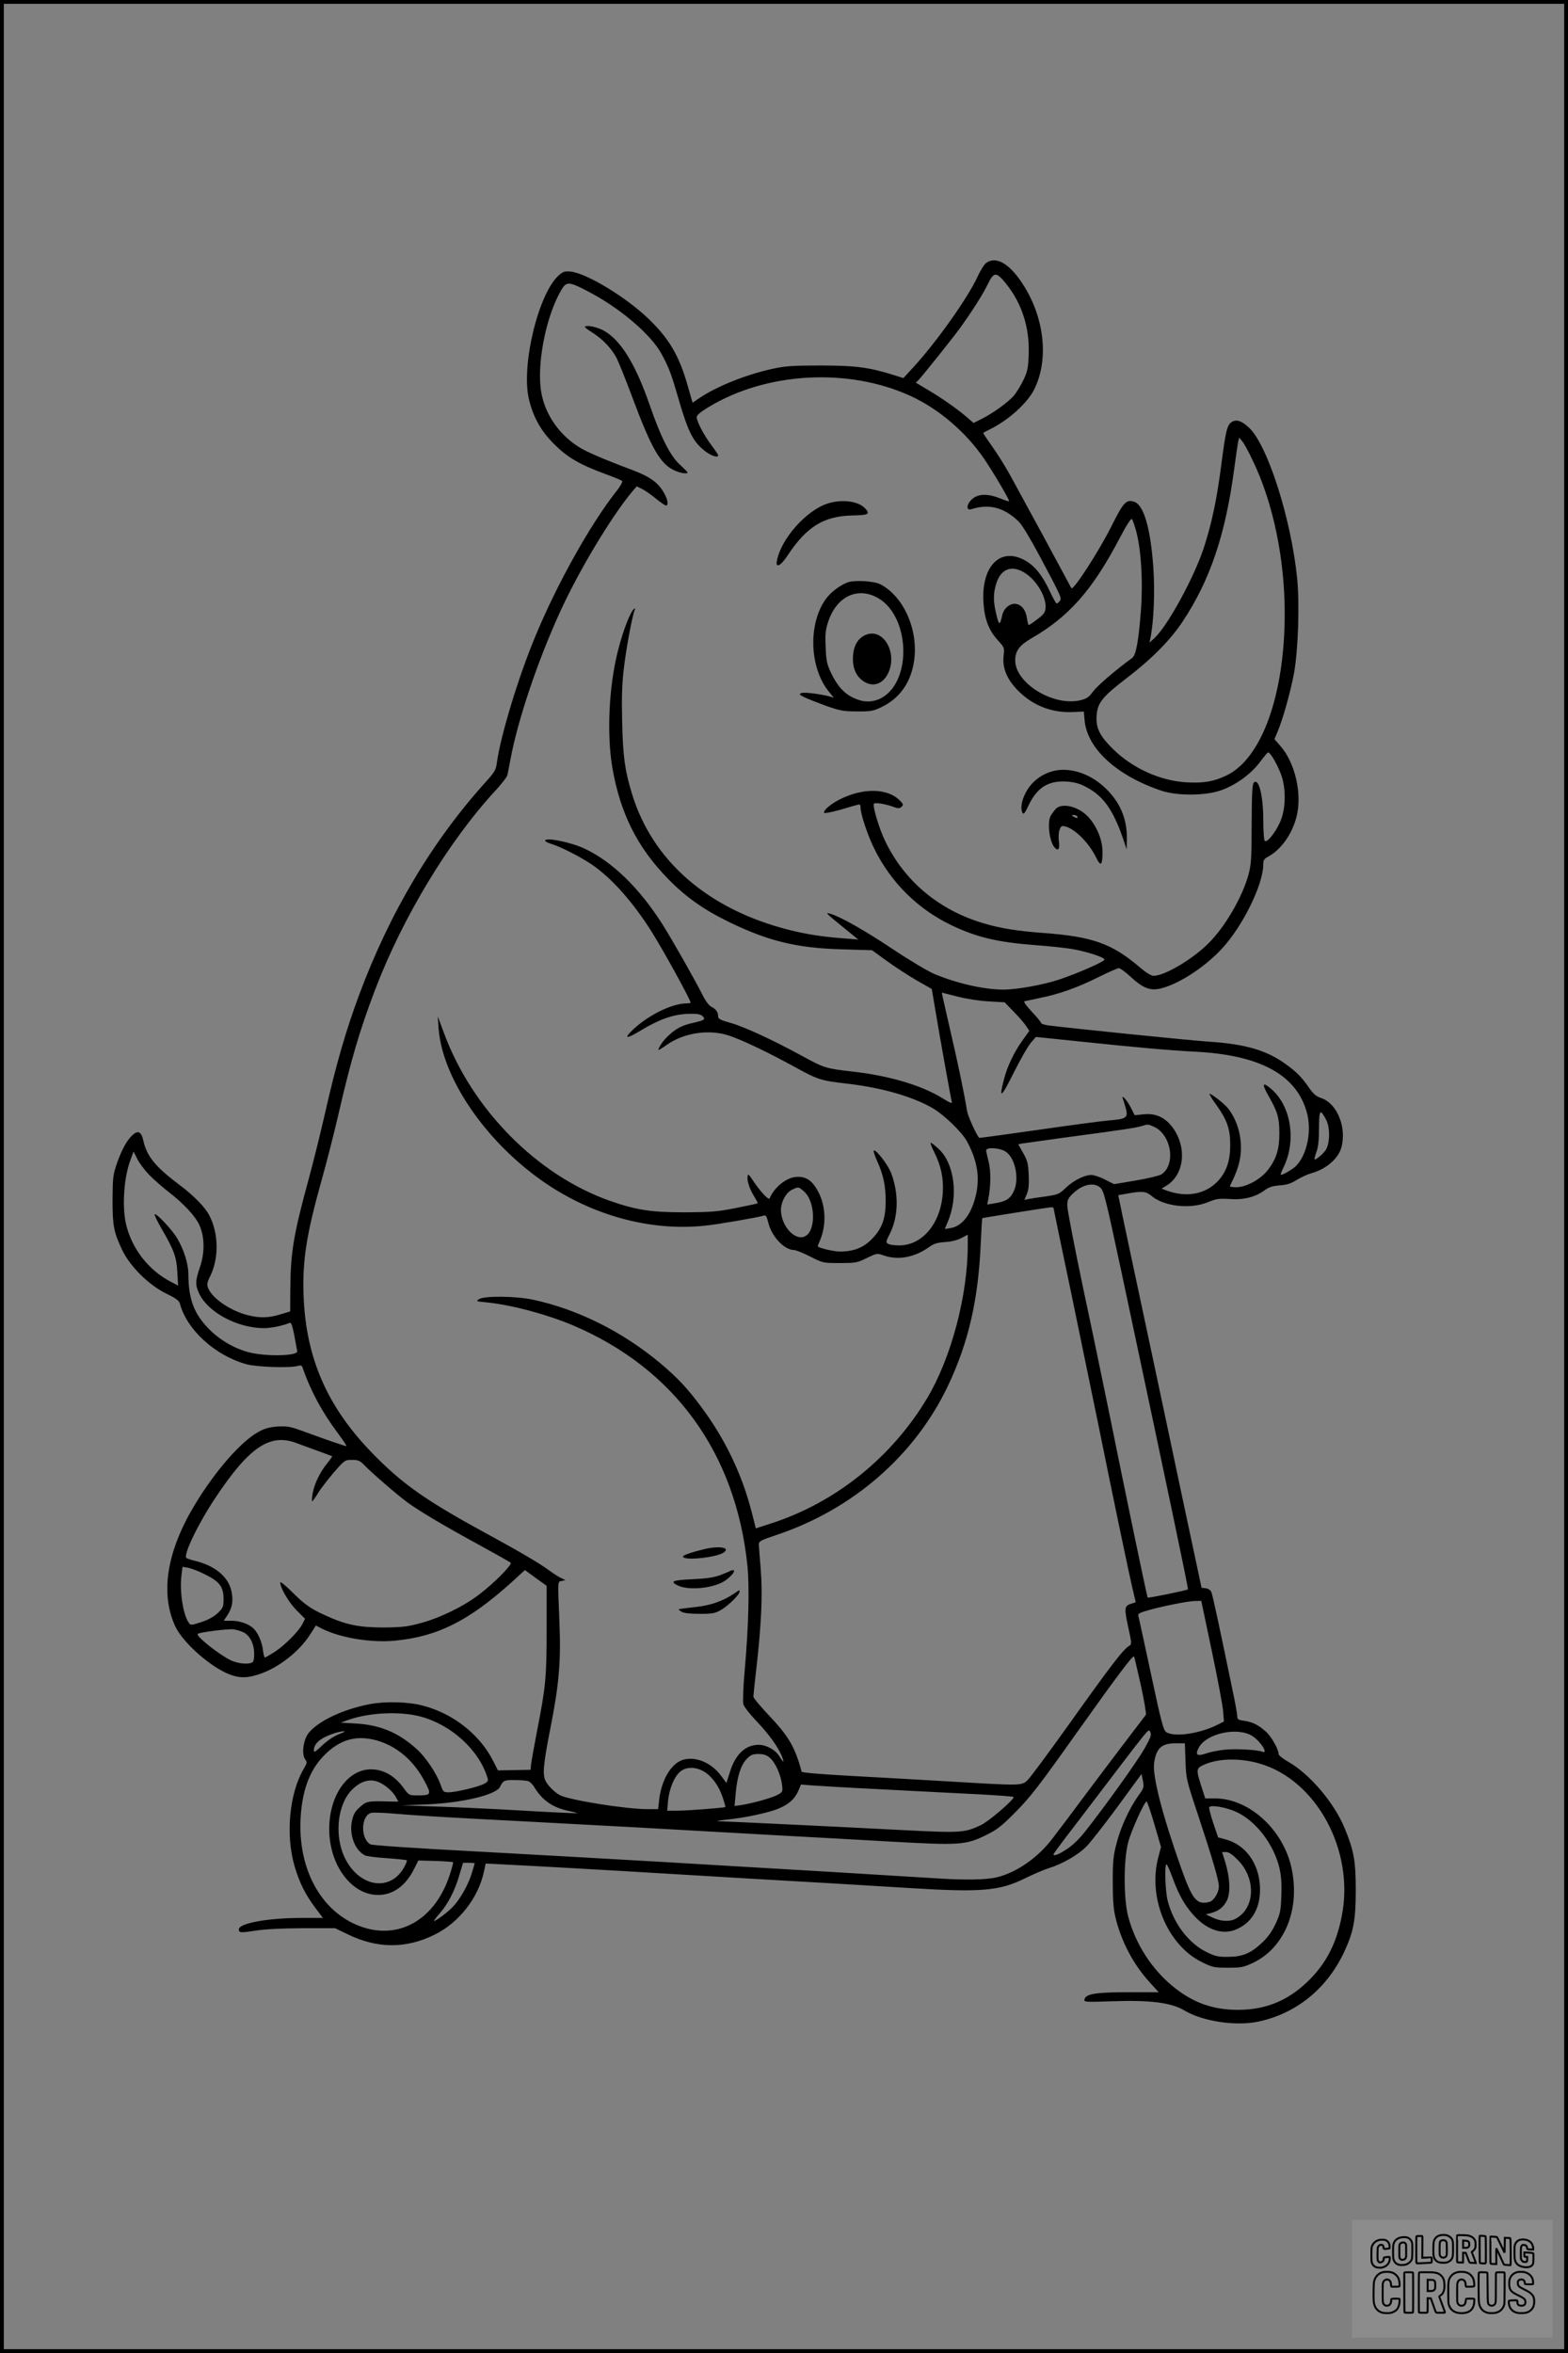 <?xml version="1.0" encoding="UTF-8"?>
<svg xmlns="http://www.w3.org/2000/svg" version="1.0" width="1024pt" height="1536pt" viewBox="0 0 1024 1536" preserveAspectRatio="xMidYMid meet">
  <rect x="0" y="0" width="1024" height="1536" fill="#808080" stroke="none"/>
  <g transform="translate(0.00 0.00) scale(1)">
    <g transform="translate(0,1536) scale(0.1,-0.1)" fill="#000000" stroke="none">
      <path d="M6441 13644 c-13 -9 -39 -51 -58 -92 -61 -134 -268 -426 -417 -588 l-66 -72 -61 19 c-165 52 -254 63 -479 63 -185 0 -229 -3 -317 -22 -173 -38 -367 -116 -479 -193 l-41 -28 -32 111 c-56 198 -122 309 -259 440 -148 141 -401 294 -505 305 -36 4 -48 1 -74 -21 -135 -113 -251 -589 -199 -811 28 -118 78 -208 165 -294 85 -86 165 -133 336 -196 55 -20 104 -40 108 -45 5 -4 -13 -37 -41 -71 -169 -216 -385 -602 -526 -943 -110 -263 -227 -649 -251 -824 -6 -47 -15 -62 -66 -119 -354 -390 -633 -858 -835 -1401 -84 -227 -149 -449 -219 -759 -31 -136 -81 -338 -111 -447 -96 -351 -116 -471 -118 -704 l-1 -153 -64 -19 c-76 -24 -137 -25 -214 -5 -113 29 -229 108 -257 175 -10 25 -9 36 14 82 56 116 54 275 -6 392 -28 55 -100 129 -193 199 -161 121 -216 188 -239 292 -13 58 -35 69 -72 34 -36 -33 -70 -96 -101 -185 -25 -73 -27 -91 -28 -234 0 -172 7 -211 63 -330 51 -107 175 -230 289 -285 62 -30 83 -46 88 -65 45 -171 231 -340 436 -396 67 -18 278 -25 332 -11 21 6 29 4 33 -10 52 -152 128 -292 230 -428 35 -47 60 -85 56 -85 -10 0 -135 43 -277 95 -89 33 -108 36 -171 33 -53 -4 -84 -12 -124 -34 -115 -62 -284 -255 -419 -479 -181 -300 -226 -575 -127 -790 48 -106 232 -269 357 -316 65 -25 120 -24 200 5 121 42 250 143 321 251 l41 64 36 -19 c123 -62 323 -95 481 -80 279 27 481 129 762 382 l86 79 71 -52 71 -51 0 -277 c0 -317 -6 -382 -60 -656 -21 -110 -40 -215 -42 -234 l-3 -34 -107 -2 -106 -2 -32 63 c-87 171 -259 307 -455 359 -95 26 -245 30 -348 11 -178 -34 -342 -112 -403 -191 -34 -45 -45 -137 -21 -170 14 -18 13 -24 -9 -61 -95 -161 -120 -433 -60 -637 32 -109 71 -185 135 -271 l50 -66 -142 0 c-216 0 -407 -35 -407 -74 0 -24 9 -24 110 -9 60 10 173 15 306 16 l212 0 83 -40 c194 -94 380 -95 568 -2 158 78 284 239 321 409 l12 55 42 -2 c22 -1 136 -7 251 -13 116 -6 395 -22 620 -35 618 -37 1071 -64 1360 -80 143 -9 367 -22 497 -30 467 -29 585 -19 753 64 55 27 125 57 155 66 88 27 190 86 245 141 27 28 120 146 205 262 l155 212 9 -45 c8 -42 6 -48 -29 -96 -58 -82 -115 -203 -142 -308 -22 -82 -26 -118 -26 -251 0 -111 4 -176 16 -229 37 -160 117 -313 225 -431 l59 -65 -201 0 c-213 0 -277 -11 -284 -48 -3 -16 8 -17 180 -11 248 9 387 -9 471 -59 119 -72 336 -105 484 -74 248 53 446 213 559 450 63 134 78 210 78 407 0 192 -12 259 -73 407 -68 165 -229 354 -369 433 -34 19 -62 42 -62 50 0 32 -49 117 -84 147 -49 44 -87 62 -141 70 -39 5 -45 9 -45 30 0 13 -13 88 -30 166 -94 456 -131 624 -139 644 -6 13 -21 23 -37 25 l-27 3 -129 605 c-70 333 -180 850 -244 1150 -64 300 -129 604 -144 677 l-27 131 62 11 c93 17 120 14 154 -15 83 -70 253 -89 369 -42 55 23 73 25 140 21 93 -7 168 12 228 55 31 23 54 30 101 34 47 3 74 12 112 36 28 17 70 36 94 43 96 26 176 94 197 168 36 131 -28 289 -132 323 -33 11 -51 27 -79 67 -49 71 -83 105 -156 157 -122 88 -263 129 -497 144 -133 9 -879 85 -1048 106 -27 4 -48 10 -48 15 0 5 -27 38 -61 74 -39 42 -56 66 -48 69 8 2 52 11 99 21 122 24 247 68 383 136 66 33 126 59 134 59 8 0 41 -24 73 -53 98 -91 145 -103 247 -65 114 42 255 140 350 242 139 149 273 422 273 554 0 27 6 36 32 50 83 45 154 143 184 256 40 149 -7 357 -105 467 l-38 44 19 45 c35 81 87 267 109 387 27 150 37 451 20 619 -39 385 -191 864 -313 981 -47 45 -84 58 -114 38 -31 -20 -39 -55 -69 -285 -29 -224 -62 -378 -113 -535 -62 -191 -236 -510 -322 -590 l-33 -30 6 30 c22 106 30 302 19 459 -18 257 -62 408 -124 430 -52 18 -71 -2 -148 -156 -80 -161 -249 -423 -263 -408 -2 3 -30 55 -62 115 -52 98 -187 346 -342 630 -31 55 -82 137 -115 183 -33 46 -59 85 -57 86 2 2 24 14 49 26 118 59 238 168 283 256 95 188 71 451 -60 668 -91 149 -183 208 -252 160z m130 -137 c102 -127 153 -285 147 -456 -3 -93 -7 -114 -34 -171 -17 -36 -46 -83 -64 -104 -40 -45 -135 -113 -208 -150 l-54 -27 -51 44 c-67 56 -164 123 -254 176 l-72 43 21 21 c32 35 208 255 265 332 77 106 150 220 185 292 39 80 55 80 119 0z m-2739 -45 c211 -108 418 -283 488 -412 50 -92 65 -133 115 -307 61 -209 95 -274 178 -334 38 -27 77 -38 77 -21 0 4 -20 34 -45 67 -49 66 -95 153 -95 182 0 13 25 34 78 66 379 229 913 258 1319 72 185 -85 362 -237 480 -410 61 -90 163 -263 163 -276 0 -4 -26 4 -57 17 -79 32 -142 32 -182 -2 -39 -32 -44 -80 -8 -68 116 37 214 12 309 -80 22 -21 75 -109 136 -223 145 -272 148 -279 132 -297 -7 -9 -16 -16 -19 -16 -4 0 -24 35 -44 78 -49 105 -97 166 -160 202 -160 92 -286 -30 -275 -263 6 -115 33 -188 94 -256 44 -48 44 -50 38 -103 -9 -79 23 -155 96 -228 97 -97 221 -145 359 -138 l69 3 5 -57 c17 -185 210 -362 503 -460 99 -33 278 -33 379 0 98 32 199 104 259 182 27 36 52 66 56 68 15 6 71 -94 92 -161 28 -94 23 -219 -14 -297 -32 -71 -88 -137 -99 -118 -5 7 -9 67 -9 133 0 164 -30 279 -62 246 -10 -9 -13 -77 -14 -269 0 -230 -3 -265 -21 -333 -41 -148 -154 -341 -261 -447 -105 -105 -287 -212 -358 -212 -16 0 -49 20 -92 57 -183 155 -308 199 -631 223 -166 12 -276 30 -382 61 -295 86 -522 275 -649 540 -39 81 -82 225 -73 242 6 10 73 0 127 -20 34 -12 42 -11 54 1 13 12 11 18 -12 41 -81 81 -241 83 -393 6 -60 -30 -112 -76 -100 -88 4 -3 51 6 105 21 53 16 105 31 115 33 13 4 17 -1 17 -20 0 -41 48 -185 90 -268 109 -221 283 -393 504 -499 166 -79 301 -111 551 -130 83 -6 189 -17 236 -25 95 -16 214 -55 212 -69 -2 -14 -173 -89 -295 -130 -106 -35 -276 -66 -366 -66 -124 0 -302 40 -450 102 -41 17 -165 91 -276 165 -183 122 -341 211 -406 229 -32 8 -29 5 90 -92 l95 -77 -90 7 c-146 11 -242 26 -363 56 -529 134 -893 451 -1026 892 -46 152 -58 242 -63 468 -4 165 -1 247 12 355 16 134 58 355 72 378 3 6 1 7 -5 3 -24 -15 -73 -141 -107 -276 -59 -233 -73 -543 -36 -761 51 -296 161 -517 359 -721 117 -121 231 -202 397 -284 258 -126 447 -173 740 -181 l200 -6 95 -69 c52 -38 140 -95 195 -127 l100 -57 22 -130 c33 -198 103 -587 109 -607 4 -13 -11 -7 -58 22 -135 85 -350 149 -591 176 -175 20 -184 23 -327 101 -192 105 -381 192 -467 216 -62 17 -83 27 -83 40 0 30 -12 49 -41 64 -20 10 -41 38 -65 87 -50 98 -195 354 -257 452 -152 239 -328 410 -509 495 -91 43 -258 76 -258 52 0 -5 19 -15 43 -22 57 -17 189 -84 261 -133 130 -88 271 -247 394 -443 83 -134 252 -441 252 -459 0 -3 -12 -5 -27 -5 -102 -1 -269 -87 -367 -189 -39 -41 -17 -39 53 3 140 85 230 116 335 118 50 1 72 -3 84 -15 21 -22 15 -26 -57 -43 -76 -17 -111 -35 -162 -81 -35 -31 -69 -80 -69 -97 0 -3 26 13 57 35 112 78 276 102 406 58 82 -27 260 -112 427 -204 155 -85 169 -89 350 -110 220 -26 419 -83 549 -158 74 -42 191 -155 225 -216 66 -122 85 -228 62 -340 -28 -132 -89 -215 -169 -228 l-37 -6 19 46 c71 164 45 379 -57 475 -25 23 -49 42 -53 42 -5 0 4 -26 20 -57 46 -90 64 -175 58 -268 -12 -200 -133 -345 -285 -345 -29 0 -61 4 -71 10 -17 9 -17 13 9 64 58 115 61 263 9 400 -22 56 -101 157 -113 145 -3 -3 7 -35 23 -70 40 -89 55 -160 55 -259 0 -114 -23 -179 -89 -247 -56 -58 -120 -83 -210 -83 -43 0 -145 25 -145 35 0 1 7 20 16 40 43 103 36 231 -17 324 -39 69 -79 93 -142 88 -64 -6 -141 -68 -171 -140 -6 -14 -62 46 -109 117 -27 41 -33 45 -35 27 -5 -29 15 -88 45 -134 13 -22 23 -40 21 -42 -2 -2 -67 -16 -143 -31 -121 -24 -166 -27 -335 -28 -217 0 -316 15 -487 75 -476 168 -901 598 -1085 1099 l-39 105 5 -75 c24 -348 346 -796 756 -1051 306 -190 657 -275 985 -240 93 10 336 52 385 66 11 4 18 -8 27 -45 22 -92 104 -179 168 -180 12 0 59 -19 105 -42 85 -43 85 -43 195 -43 104 0 114 2 176 33 65 31 67 32 109 17 93 -33 199 -14 291 50 37 27 57 33 110 37 40 2 80 12 107 26 l42 22 0 -68 c0 -328 -108 -736 -265 -999 -230 -385 -596 -680 -1014 -816 l-105 -34 -27 106 c-64 249 -173 476 -329 686 -90 122 -156 192 -269 287 -247 206 -538 351 -831 414 -109 23 -313 26 -350 4 -24 -14 -22 -15 50 -22 163 -17 386 -76 560 -149 663 -281 1065 -833 1141 -1569 14 -137 8 -391 -17 -675 -10 -110 -14 -213 -10 -229 4 -16 42 -65 85 -110 81 -85 139 -165 166 -228 19 -48 13 -49 -15 -3 -26 42 -85 75 -135 75 -87 0 -152 -61 -188 -177 l-23 -72 -35 47 c-64 87 -170 130 -252 103 -75 -25 -137 -130 -152 -258 l-7 -63 -69 0 c-141 0 -509 59 -572 91 -32 17 -77 60 -93 91 -22 43 -17 106 31 349 57 290 69 435 58 699 -11 274 -12 253 16 260 l24 5 -27 13 c-15 6 -50 29 -79 50 -65 48 -182 117 -457 267 -365 200 -519 311 -715 516 -280 294 -415 605 -432 999 -10 235 17 407 117 765 33 116 82 309 110 430 81 352 138 547 240 815 181 474 482 972 791 1305 37 41 71 84 73 97 3 13 12 61 21 108 48 253 174 629 320 950 123 271 335 624 473 790 l30 35 33 -16 c19 -9 60 -37 91 -63 31 -25 61 -46 67 -46 20 0 11 46 -19 93 -38 61 -89 96 -196 137 -197 74 -308 122 -357 154 -140 90 -231 234 -247 389 -19 188 42 474 135 633 33 57 50 57 167 -4z m4349 -1108 c133 -275 209 -640 209 -999 0 -531 -151 -949 -382 -1058 -82 -39 -148 -50 -257 -44 -173 9 -355 92 -482 217 -90 89 -114 140 -107 224 7 80 40 120 198 241 162 124 283 246 365 370 178 269 278 565 335 993 11 84 23 164 26 179 l7 26 20 -24 c11 -13 42 -69 68 -125z m-760 -465 c32 -125 44 -326 30 -512 -15 -201 -32 -293 -57 -312 -106 -77 -225 -179 -254 -217 -30 -41 -42 -49 -88 -60 -176 -39 -422 113 -422 261 0 61 27 98 104 143 246 141 400 316 576 651 45 86 76 135 82 129 5 -5 18 -43 29 -83z m-728 -269 c78 -49 142 -159 135 -231 -2 -27 -13 -41 -53 -71 -27 -21 -53 -38 -56 -38 -4 0 -9 19 -12 42 -7 56 -36 92 -75 96 -38 4 -78 -31 -87 -75 -15 -68 -21 -67 -38 5 -21 86 -21 134 -2 199 30 100 101 128 188 73z m-438 -2766 c59 -15 143 -28 203 -31 l103 -6 62 -64 c34 -35 70 -77 80 -93 l19 -29 -46 -65 c-54 -75 -98 -168 -120 -253 -34 -132 -18 -121 64 44 44 88 95 177 113 197 l32 37 290 -30 c371 -39 588 -58 745 -66 429 -21 668 -151 735 -399 32 -118 2 -269 -68 -344 -22 -24 -96 -67 -103 -60 -2 2 6 23 17 45 85 172 53 395 -73 509 -64 57 -71 42 -22 -43 58 -102 69 -140 69 -243 0 -102 -20 -165 -73 -235 -48 -63 -142 -115 -209 -115 -24 0 -43 3 -41 8 65 127 82 210 67 318 -10 73 -46 153 -87 198 -30 32 -101 86 -113 86 -4 0 16 -34 46 -75 69 -97 90 -157 89 -260 0 -100 -23 -169 -74 -228 -83 -93 -210 -118 -346 -67 l-28 11 31 19 c121 73 137 259 34 389 -47 59 -108 85 -182 77 l-59 -6 -24 48 c-26 51 -67 96 -52 57 4 -11 13 -40 19 -63 15 -58 2 -67 -111 -76 -48 -4 -258 -32 -466 -62 -208 -30 -380 -53 -381 -52 -20 22 -75 144 -80 178 -15 97 -58 305 -106 510 -62 271 -60 260 -56 260 1 0 47 -12 102 -26z m2407 -807 c26 -52 23 -159 -7 -198 -21 -28 -64 -63 -70 -57 -2 2 3 24 12 48 12 31 17 79 17 157 1 122 7 129 48 50z m-1129 -41 c116 -49 149 -248 52 -312 -14 -9 -89 -27 -167 -40 l-142 -24 -60 30 c-32 17 -73 30 -90 30 -46 -1 -115 -36 -166 -84 -42 -41 -50 -44 -130 -56 -47 -6 -97 -14 -113 -17 l-27 -6 16 39 c12 29 15 61 12 124 -3 74 -8 94 -36 143 l-32 57 23 5 c12 2 141 20 287 40 368 49 460 63 495 74 41 13 42 13 78 -3z m-965 -164 c61 -40 90 -174 54 -255 -23 -52 -53 -71 -126 -82 l-49 -8 7 34 c17 86 18 185 2 247 -9 35 -16 67 -16 72 0 23 89 18 128 -8z m-5595 -150 c29 -30 86 -80 127 -112 99 -76 176 -159 202 -217 35 -77 36 -181 4 -274 -31 -91 -32 -116 -5 -174 58 -122 250 -225 423 -225 46 0 125 16 166 34 12 5 18 -11 32 -81 9 -49 17 -95 19 -103 8 -31 -193 -37 -310 -9 -92 22 -189 77 -260 147 -103 102 -140 198 -141 365 0 69 -30 162 -75 237 -37 60 -145 173 -145 151 0 -8 20 -48 44 -90 82 -140 99 -187 104 -284 l5 -89 -44 23 c-150 76 -263 223 -298 387 -24 116 -11 299 31 410 l20 55 25 -49 c13 -27 48 -73 76 -102z m6212 -84 c24 -21 34 -63 136 -538 311 -1463 441 -2081 437 -2085 -7 -7 -258 -58 -263 -54 -4 4 -146 685 -255 1224 -33 160 -106 515 -165 790 -58 275 -105 520 -105 544 0 38 5 49 38 81 63 59 134 74 177 38z m-1937 -23 c78 -65 83 -262 8 -296 -66 -31 -157 71 -156 175 1 51 33 110 71 129 44 21 42 21 77 -8z m1632 -110 c0 -2 54 -264 121 -582 66 -318 144 -697 174 -843 84 -417 203 -988 224 -1072 l18 -77 -33 -11 c-42 -14 -43 -29 -13 -166 19 -87 20 -98 6 -106 -40 -22 -115 -120 -406 -528 -128 -179 -245 -337 -262 -352 -37 -35 -44 -35 -494 -8 -181 11 -476 27 -654 37 -198 11 -324 21 -326 28 -43 161 -85 232 -216 370 -54 57 -99 111 -99 120 0 8 9 93 20 188 33 290 41 484 28 642 -6 77 -12 150 -12 163 -1 21 11 27 118 63 497 167 900 518 1116 971 135 284 199 563 215 933 4 88 8 161 10 163 2 2 420 69 448 71 9 0 17 -1 17 -4z m-4947 -1534 c28 -11 93 -34 142 -52 50 -18 92 -34 94 -35 2 -2 -13 -22 -32 -46 -47 -58 -83 -132 -95 -195 -5 -29 -7 -53 -3 -53 3 0 20 24 38 53 17 29 64 89 103 135 71 81 73 82 119 82 41 0 52 -5 82 -36 49 -51 214 -193 279 -241 83 -60 233 -149 460 -273 113 -62 209 -116 215 -121 12 -12 -108 -134 -209 -210 -101 -77 -256 -152 -381 -185 -84 -23 -122 -27 -240 -28 -159 0 -245 17 -378 78 -100 45 -138 72 -224 158 -40 40 -73 66 -73 58 0 -36 56 -130 106 -181 l56 -56 -17 -34 c-26 -50 -113 -137 -179 -181 -33 -21 -62 -38 -66 -38 -4 0 -10 22 -13 49 -6 54 -34 116 -64 143 -31 28 -89 48 -142 48 l-50 0 24 36 c32 48 40 95 26 159 -21 93 -107 164 -237 196 -27 6 -53 15 -57 19 -22 19 81 231 192 396 218 327 353 418 524 355z m-593 -859 c94 -46 120 -81 120 -160 0 -51 -3 -58 -38 -92 -26 -24 -62 -44 -108 -59 -65 -21 -69 -22 -81 -4 -37 50 -61 205 -48 308 l7 57 36 -6 c21 -4 71 -23 112 -44z m6574 -500 c38 -180 71 -357 74 -394 l5 -66 -40 -20 c-116 -59 -284 -84 -337 -49 -18 12 -32 64 -99 378 -43 200 -80 372 -83 381 -4 13 8 20 53 33 89 27 273 64 318 64 l40 1 69 -328z m-6319 120 c40 -24 65 -76 65 -138 0 -38 -4 -53 -16 -58 -30 -12 -89 -5 -133 14 -74 34 -234 160 -220 174 11 11 197 34 234 30 22 -3 53 -13 70 -22z m5855 -341 c22 -101 37 -188 33 -195 -4 -6 -37 -49 -73 -96 -36 -47 -162 -213 -280 -370 -117 -157 -231 -309 -254 -338 -95 -127 -237 -226 -367 -257 -74 -17 -212 -19 -419 -5 -80 5 -374 23 -655 40 -280 16 -775 46 -1100 65 -324 19 -884 50 -1243 70 -367 19 -661 39 -672 45 -67 36 -64 189 5 206 13 3 79 1 147 -5 140 -12 312 -23 858 -51 387 -20 987 -53 1635 -90 193 -10 526 -29 740 -41 462 -26 501 -24 635 42 73 36 101 58 195 153 93 94 153 171 394 511 266 374 369 511 377 502 2 -1 21 -85 44 -186z m-4705 -206 c202 -53 385 -220 439 -402 6 -18 1 -25 -23 -38 -39 -20 -186 -55 -231 -55 -34 0 -36 3 -54 53 -24 68 -94 174 -151 226 -119 109 -241 161 -400 170 l-100 6 53 19 c137 47 333 56 467 21z m4729 -210 c-46 -81 -251 -368 -386 -539 -40 -51 -83 -92 -121 -117 -55 -36 -87 -48 -87 -33 0 3 64 90 143 192 79 103 201 264 272 357 71 94 147 192 169 219 37 45 41 47 49 28 8 -17 0 -38 -39 -107z m-5247 100 c-46 -17 -90 -46 -139 -94 -33 -30 -38 -32 -38 -15 0 44 47 82 135 110 55 17 90 16 42 -1z m5954 -19 c54 -36 105 -119 62 -101 -31 13 -175 21 -246 13 -38 -4 -91 -14 -119 -24 -61 -20 -74 -11 -50 36 48 95 256 140 353 76z m-5693 -36 c119 -42 220 -133 286 -260 45 -84 42 -90 -46 -90 -56 0 -57 0 -92 48 -59 81 -132 122 -214 122 -153 -1 -272 -171 -272 -390 0 -234 145 -430 319 -430 99 0 182 61 237 173 l26 52 111 -3 c62 -2 114 -6 116 -8 2 -2 -8 -41 -23 -86 -103 -312 -367 -442 -634 -311 -224 110 -355 373 -339 681 9 178 57 311 146 405 111 118 231 148 379 97z m5254 -127 c4 -115 6 -123 81 -348 97 -294 137 -430 137 -469 0 -41 -33 -94 -63 -102 -82 -20 -110 14 -185 226 -122 345 -186 595 -175 680 13 97 48 130 139 130 l62 0 4 -117z m-2714 22 c35 -30 71 -109 79 -175 6 -48 5 -48 -34 -69 -40 -20 -164 -54 -237 -65 l-39 -5 7 76 c9 111 33 189 71 229 28 29 39 34 78 34 34 0 53 -6 75 -25z m3197 -37 c370 -106 620 -564 539 -988 -32 -172 -94 -299 -198 -409 -138 -144 -289 -211 -482 -211 -165 0 -297 48 -428 156 -136 113 -240 274 -287 449 -32 115 -32 373 -1 490 21 78 106 265 120 265 4 0 27 -67 51 -149 l43 -148 -18 -69 c-69 -262 60 -571 284 -682 72 -35 81 -37 171 -37 87 0 102 3 164 32 206 98 309 349 252 616 -53 252 -277 457 -499 457 l-65 0 -26 81 c-35 110 -34 116 20 140 92 41 234 44 360 7z m-3630 -51 c52 -30 98 -92 124 -168 11 -34 20 -63 18 -65 -5 -5 -251 -24 -313 -24 l-67 0 6 65 c8 79 40 157 79 190 38 32 98 33 153 2z m-2122 -70 c44 -19 94 -63 113 -99 l15 -29 -58 1 c-142 4 -150 2 -192 -36 -31 -27 -43 -47 -52 -88 -20 -90 17 -192 83 -227 11 -6 76 -15 145 -19 69 -5 127 -11 130 -14 3 -3 -7 -26 -21 -51 -93 -158 -295 -121 -386 71 -69 148 -45 352 53 445 56 54 114 69 170 46z m974 7 c13 -4 33 -23 44 -43 51 -84 121 -132 225 -153 30 -6 53 -12 51 -14 -2 -2 -156 5 -343 16 -186 11 -442 23 -569 27 l-230 8 160 6 c234 10 453 62 480 114 22 43 26 45 93 45 37 0 77 -3 89 -6z m2303 -54 c206 -11 486 -25 623 -32 136 -7 247 -15 247 -19 0 -19 -163 -159 -214 -183 -105 -50 -133 -52 -503 -33 -382 20 -1135 56 -1203 58 -30 1 -17 4 40 10 129 13 288 47 352 76 65 29 100 62 123 116 l16 38 72 -6 c40 -3 241 -15 447 -25z m2326 -149 c128 -60 243 -211 280 -367 11 -49 15 -100 12 -179 -4 -99 -7 -117 -37 -182 -24 -51 -50 -88 -87 -123 -75 -71 -130 -94 -224 -94 -66 -1 -85 4 -142 32 -117 58 -215 187 -253 337 -15 61 -21 235 -7 235 4 0 23 -42 41 -92 42 -115 86 -190 150 -255 87 -89 188 -116 275 -73 101 48 152 148 144 281 -9 149 -96 267 -222 301 l-51 14 -32 94 c-17 52 -29 98 -26 103 11 17 114 -1 179 -32z m10 -315 c119 -123 110 -315 -18 -382 -38 -20 -96 -17 -148 8 l-45 21 34 9 c51 14 80 37 103 81 25 50 21 147 -10 250 l-21 67 27 0 c18 0 41 -16 78 -54z m-4986 -20 c0 -2 -9 -32 -20 -67 -22 -73 -76 -168 -123 -217 -32 -34 -110 -92 -122 -92 -4 0 13 23 37 50 54 62 99 149 129 253 l23 77 38 0 c21 0 38 -2 38 -4z"></path>
      <path d="M3820 13225 c0 -3 24 -21 53 -39 63 -41 116 -96 150 -156 14 -25 62 -144 107 -265 125 -334 182 -434 275 -476 39 -18 85 -25 85 -13 0 3 -23 26 -50 51 -62 55 -125 180 -195 383 -93 270 -189 427 -299 490 -44 26 -126 42 -126 25z"></path>
      <path d="M5408 12074 c-140 -43 -306 -229 -334 -373 -11 -53 24 -37 71 35 122 185 235 255 419 259 110 2 122 9 83 49 -45 45 -148 58 -239 30z"></path>
      <path d="M5535 11558 c-53 -20 -114 -67 -146 -114 -114 -166 -101 -451 28 -604 l28 -34 -25 7 c-64 17 -169 30 -186 23 -17 -7 -15 -10 16 -26 20 -10 83 -35 140 -56 94 -33 116 -38 205 -38 89 -1 107 2 157 26 123 57 197 162 218 306 28 201 -68 418 -221 498 -41 21 -170 29 -214 12z m180 -92 c234 -108 249 -576 23 -671 -52 -21 -105 -19 -163 9 -62 28 -109 80 -149 166 -26 56 -31 79 -34 167 -4 84 -1 112 17 166 52 155 178 223 306 163z"></path>
      <path d="M5666 11220 c-62 -19 -96 -76 -96 -162 0 -65 24 -115 69 -145 61 -41 126 -20 161 52 61 126 -23 287 -134 255z"></path>
      <path d="M6893 10330 c-90 -18 -165 -77 -202 -160 -22 -47 -27 -96 -12 -118 6 -10 17 5 38 50 56 118 130 164 251 156 52 -4 84 -13 130 -38 107 -57 170 -146 233 -325 l27 -80 1 72 c2 129 -46 240 -143 331 -94 89 -219 132 -323 112z"></path>
      <path d="M6893 10078 c-11 -13 -26 -33 -32 -45 -23 -44 -7 -168 26 -205 24 -27 35 -11 28 41 -3 26 -2 59 5 75 9 24 14 27 37 21 63 -15 155 -108 201 -202 31 -63 42 -54 42 37 0 74 -34 160 -89 223 -64 72 -176 101 -218 55z m142 -48 c8 -13 -5 -13 -25 0 -13 8 -13 10 2 10 9 0 20 -4 23 -10z"></path>
      <path d="M4606 5249 c-81 -19 -146 -41 -146 -49 0 -15 55 -19 134 -9 92 12 146 31 146 53 0 18 -67 21 -134 5z"></path>
      <path d="M4768 5105 c-3 -3 -32 -15 -64 -27 -43 -16 -92 -23 -184 -27 -128 -6 -147 -14 -95 -40 75 -37 244 -18 315 34 42 31 67 65 47 65 -7 0 -16 -2 -19 -5z"></path>
      <path d="M4795 4958 c-76 -51 -154 -78 -257 -89 -57 -6 -105 -13 -106 -14 -2 -2 7 -9 20 -17 15 -8 57 -13 118 -13 85 0 100 3 141 27 46 27 119 99 119 118 0 12 1 13 -35 -12z"></path>
    </g>
  </g>
  <rect x="0.0" y="0.0" width="1024.0" height="1536.0" fill="none" stroke="black" stroke-width="5"></rect>
  <g transform="translate(882.93 1449.20) scale(0.128)" opacity="1.0">
    <rect x="0" y="0" width="1024.0" height="600.0" fill="white" fill-opacity="0.1"></rect>
    <g transform="translate(0,650) scale(0.1,-0.1)" stroke="none">
      <path fill="none" stroke="#000000" stroke-width="100" d="M4491 5720 c-164 -43 -269 -147 -319 -315 -19 -65 -29 -577 -13 -693 25 -190 116 -310 276 -367 63 -23 284 -32 370 -16 122 22 249 110 294 205 51 104 56 150 56 496 0 341 -4 385 -48 478 -46 100 -156 184 -282 217 -83 21 -241 19 -334 -5z m270 -273 c19 -12 43 -40 54 -62 18 -37 20 -64 23 -320 5 -339 -1 -384 -56 -436 -87 -82 -235 -56 -289 51 -22 43 -23 53 -23 335 0 314 7 370 52 412 34 32 66 42 139 42 53 1 73 -4 100 -22z"></path>
      <path fill="none" stroke="#000000" stroke-width="100" d="M5367 5723 c-4 -3 -7 -311 -7 -683 0 -618 1 -679 17 -691 12 -10 51 -14 152 -14 l136 0 3 248 2 248 67 -3 67 -3 34 -85 c18 -47 58 -152 89 -235 30 -82 63 -158 73 -168 14 -15 40 -19 165 -24 l148 -6 -5 34 c-4 19 -49 143 -102 276 -53 133 -96 246 -96 251 0 6 15 19 33 31 53 33 104 92 134 156 27 57 28 67 27 195 0 115 -4 144 -23 193 -31 80 -76 135 -148 183 -83 56 -166 82 -303 94 -129 11 -453 14 -463 3z m541 -300 c55 -27 77 -73 77 -163 0 -61 -4 -82 -23 -111 -34 -55 -73 -69 -191 -69 l-101 0 0 187 0 186 101 -6 c66 -4 114 -12 137 -24z"></path>
      <path fill="none" stroke="#000000" stroke-width="100" d="M6514 5685 c-4 -9 -5 -320 -2 -690 3 -511 7 -678 16 -687 19 -19 273 -30 291 -13 11 11 13 126 12 675 -1 364 -6 672 -11 685 -11 28 -27 31 -187 40 -99 6 -114 5 -119 -10z"></path>
      <path fill="none" stroke="#000000" stroke-width="100" d="M3355 5683 c-27 -3 -55 -9 -62 -15 -10 -8 -13 -150 -13 -683 0 -592 2 -674 15 -685 12 -10 52 -11 173 -6 362 15 578 29 590 38 8 7 12 46 12 129 0 108 -2 119 -20 129 -11 6 -24 9 -28 7 -4 -3 -103 -8 -221 -12 l-214 -7 5 545 c4 384 2 549 -5 556 -11 11 -120 12 -232 4z"></path>
      <path fill="none" stroke="#000000" stroke-width="100" d="M7067 5654 c-4 -4 -7 -310 -7 -680 0 -625 1 -673 18 -692 15 -18 31 -21 152 -24 l134 -3 -3 400 c-2 277 1 397 8 390 11 -11 153 -311 251 -530 96 -215 128 -281 142 -292 7 -6 82 -14 165 -17 l153 -7 11 28 c14 34 3 1333 -11 1347 -5 5 -70 11 -144 14 l-136 5 -1 -54 c-1 -30 -5 -200 -8 -379 l-6 -325 -73 150 c-40 83 -123 256 -184 385 -61 129 -117 242 -125 252 -11 12 -40 18 -121 22 -59 4 -130 9 -157 12 -28 3 -54 2 -58 -2z"></path>
      <path fill="none" stroke="#000000" stroke-width="100" d="M2507 5614 c-220 -49 -342 -159 -394 -357 -24 -91 -24 -641 0 -740 57 -233 232 -339 510 -310 56 6 127 21 158 33 76 29 187 114 226 174 64 95 67 114 71 505 2 232 -1 371 -8 404 -27 126 -116 235 -228 278 -74 29 -236 35 -335 13z m191 -281 c15 -11 36 -35 47 -54 19 -32 20 -52 20 -349 0 -309 0 -316 -23 -362 -31 -62 -75 -89 -155 -95 -53 -4 -67 -2 -97 19 -19 13 -44 41 -55 63 -19 37 -20 60 -20 350 0 337 2 351 60 405 54 51 169 63 223 23z"></path>
      <path fill="none" stroke="#000000" stroke-width="100" d="M8568 5491 c-133 -43 -219 -134 -262 -280 -13 -45 -16 -107 -16 -343 0 -320 9 -395 60 -506 73 -156 258 -255 506 -269 191 -11 324 47 376 165 19 42 22 70 26 288 4 209 3 242 -11 256 -19 18 -186 38 -347 41 l-105 2 -3 -95 c-1 -52 2 -102 7 -109 6 -10 33 -16 75 -19 l66 -4 0 -105 c0 -98 -1 -105 -26 -130 -23 -23 -31 -25 -99 -21 -64 3 -79 7 -112 34 -21 16 -49 52 -63 80 -25 49 -25 51 -25 324 0 303 6 348 56 402 28 29 32 30 99 26 105 -6 152 -50 167 -158 8 -53 9 -54 48 -62 22 -5 90 -10 150 -11 l110 -2 3 43 c4 52 -30 180 -66 245 -53 99 -179 183 -317 212 -96 20 -226 18 -297 -4z"></path>
      <path fill="none" stroke="#000000" stroke-width="100" d="M1390 5484 c-203 -45 -359 -207 -390 -404 -13 -83 -13 -616 0 -694 20 -123 100 -235 203 -281 98 -45 271 -51 387 -13 211 67 340 238 340 451 0 54 -3 69 -17 74 -24 9 -264 -15 -280 -28 -7 -7 -13 -31 -13 -60 0 -56 -13 -95 -43 -128 -31 -34 -95 -61 -144 -61 -35 0 -48 6 -77 35 -52 52 -58 99 -54 423 3 257 5 280 24 323 42 89 120 132 202 109 53 -14 72 -42 81 -120 11 -90 15 -92 150 -79 62 6 125 15 138 20 25 9 25 10 21 107 -3 82 -9 106 -33 155 -33 68 -97 130 -163 160 -60 27 -235 33 -332 11z"></path>
      <path fill="none" stroke="#000000" stroke-width="100" d="M1600 3845 c-239 -44 -424 -235 -476 -495 -22 -109 -33 -831 -15 -1000 31 -300 174 -492 425 -572 45 -15 100 -21 211 -25 181 -6 263 8 380 66 147 73 214 152 266 311 26 78 32 117 37 219 4 98 2 125 -9 132 -22 14 -393 11 -407 -3 -7 -7 -12 -39 -12 -73 0 -169 -84 -275 -217 -275 -68 0 -110 18 -150 64 -65 73 -68 99 -68 606 0 446 1 456 22 515 78 208 337 201 392 -11 6 -23 13 -75 16 -115 3 -41 10 -78 15 -83 10 -10 289 -10 357 0 63 9 67 18 60 147 -12 210 -62 331 -181 445 -86 82 -165 123 -280 146 -94 19 -261 20 -366 1z"></path>
      <path fill="none" stroke="#000000" stroke-width="100" d="M5376 3840 c-151 -39 -268 -118 -350 -237 -106 -157 -118 -245 -114 -863 4 -463 5 -477 27 -550 33 -106 72 -178 131 -243 123 -135 290 -197 526 -197 326 0 528 127 610 384 34 106 48 339 20 349 -29 12 -386 9 -400 -2 -7 -6 -16 -44 -20 -85 -17 -192 -81 -266 -226 -266 -93 1 -163 55 -197 152 -16 48 -18 92 -18 503 0 437 1 452 22 520 26 81 57 119 121 147 78 35 188 8 237 -56 30 -40 55 -133 55 -206 0 -92 6 -95 157 -92 70 1 161 5 201 8 87 8 88 9 78 158 -12 189 -62 314 -170 422 -76 76 -130 109 -241 144 -102 33 -337 38 -449 10z"></path>
      <path fill="none" stroke="#000000" stroke-width="100" d="M8441 3845 c-204 -45 -357 -196 -406 -402 -24 -99 -17 -331 13 -416 47 -137 141 -225 342 -323 334 -162 396 -203 438 -284 19 -37 23 -57 20 -116 -3 -59 -8 -77 -30 -107 -39 -50 -98 -70 -190 -65 -137 7 -187 57 -188 185 0 95 4 94 -223 86 -106 -3 -198 -10 -204 -16 -17 -13 -17 -107 1 -200 44 -226 196 -375 436 -423 103 -20 339 -15 435 10 199 53 340 189 391 377 21 78 28 222 15 311 -16 115 -56 191 -145 276 -85 81 -145 117 -386 235 -250 122 -298 173 -301 319 -3 109 52 167 164 175 115 8 183 -49 194 -164 3 -32 10 -64 16 -70 10 -14 340 -17 387 -4 24 7 25 9 22 92 -5 150 -54 269 -153 369 -69 70 -189 133 -297 155 -90 18 -265 18 -351 0z"></path>
      <path fill="none" stroke="#000000" stroke-width="100" d="M2710 3833 c-14 -2 -29 -9 -35 -14 -7 -7 -9 -354 -7 -1017 3 -910 5 -1008 20 -1019 20 -16 384 -18 413 -3 19 10 19 32 19 1019 0 923 -1 1010 -16 1022 -13 10 -61 14 -193 16 -97 1 -187 -1 -201 -4z"></path>
      <path fill="none" stroke="#000000" stroke-width="100" d="M3455 3833 c-47 -12 -45 32 -45 -1034 0 -987 0 -1009 19 -1019 12 -6 98 -10 210 -10 159 0 192 3 205 16 14 13 16 61 16 370 l0 355 81 -3 82 -3 88 -245 c49 -135 105 -292 124 -350 20 -58 45 -113 57 -122 18 -16 45 -18 229 -18 184 0 210 2 216 16 7 19 16 -7 -153 448 -74 197 -134 362 -134 366 0 4 23 22 50 40 162 104 228 273 217 560 -8 225 -46 336 -153 450 -104 110 -219 160 -413 179 -101 11 -657 13 -696 4z m721 -409 c64 -48 69 -61 72 -231 4 -176 -7 -223 -59 -267 -43 -36 -89 -46 -216 -46 l-113 0 0 286 0 286 144 -4 c127 -3 148 -5 172 -24z"></path>
      <path fill="none" stroke="#000000" stroke-width="100" d="M6510 3834 c-51 -11 -50 7 -50 -683 1 -672 7 -842 35 -951 45 -175 148 -311 289 -380 117 -58 200 -73 376 -68 124 4 156 9 225 32 108 37 176 79 246 153 61 66 117 169 140 258 9 37 13 248 16 831 4 727 3 782 -13 795 -13 11 -57 14 -204 14 -171 0 -190 -2 -209 -19 -21 -19 -21 -19 -21 -746 0 -782 0 -782 -52 -861 -64 -95 -228 -106 -302 -19 -61 73 -60 64 -66 877 -4 562 -8 745 -17 754 -13 13 -341 23 -393 13z"></path>
    </g>
  </g>
</svg>
